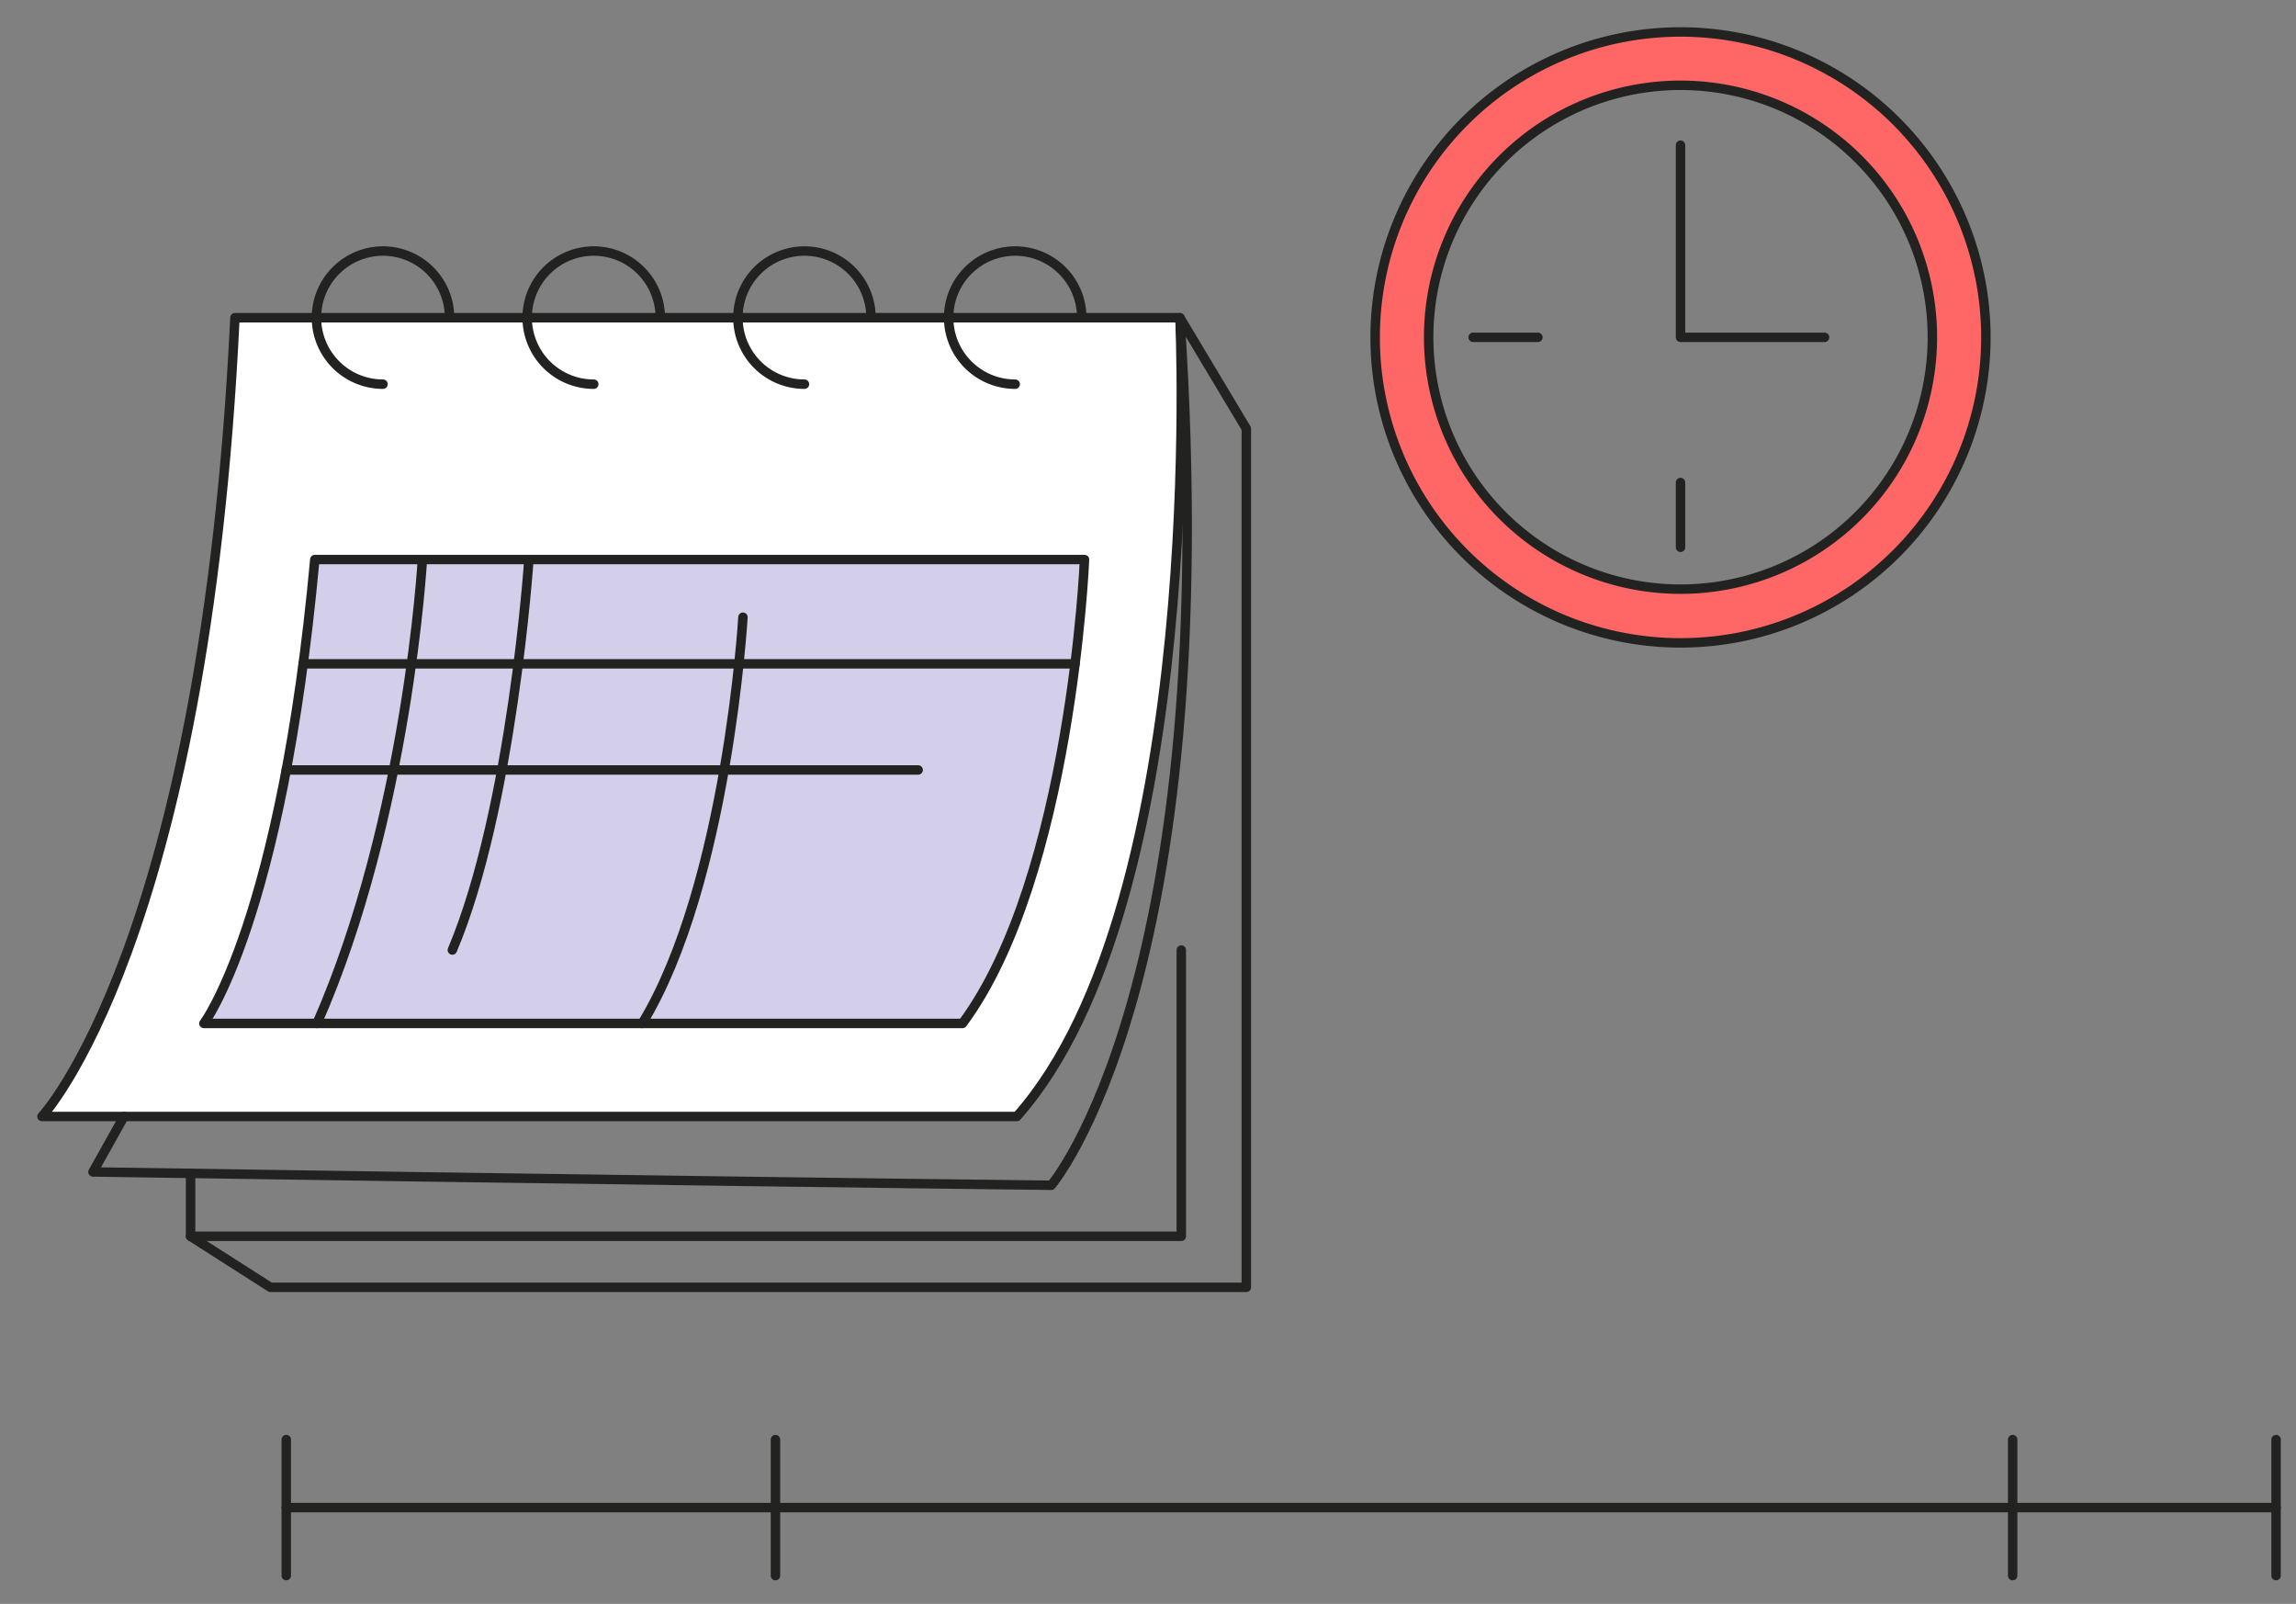 <?xml version="1.0" encoding="UTF-8"?> <svg xmlns="http://www.w3.org/2000/svg" id="Слой_1" data-name="Слой 1" viewBox="0 0 729.33 509.33"><rect x="0" y="0" width="729.33" height="509.33" fill="#808080" stroke="none"/> <defs> <style>.cls-1{fill:#fff;}.cls-1,.cls-2,.cls-3,.cls-4{stroke:#222221;stroke-linecap:round;stroke-linejoin:round;stroke-width:3px;}.cls-2{fill:#d3cfea;}.cls-3{fill:none;}.cls-4{fill:#f66;}</style> </defs> <title>2Монтажная область 20 копия</title> <path class="cls-1" d="M74.63,100.89H374.8S383.6,286.2,323,354.55H13.33S65.12,299.59,74.63,100.89Z"></path> <path class="cls-2" d="M64.77,325S89.43,292.54,100,177.69H344.5S340.27,278.45,305.74,325Z"></path> <line class="cls-3" x1="96.3" y1="210.81" x2="341.49" y2="210.81"></line> <line class="cls-3" x1="90.93" y1="244.51" x2="291.65" y2="244.51"></line> <path class="cls-3" d="M134.17,177.69S129.59,259.42,100.7,325"></path> <path class="cls-3" d="M168,177.69s-5.28,78.92-24.31,124"></path> <path class="cls-3" d="M236,196S231.05,280.56,204,325"></path> <polyline class="cls-3" points="60.54 372.63 60.54 392.6 375.24 392.6 375.24 301.7"></polyline> <path class="cls-3" d="M60.54,392.6,85.9,408.8h310V136.12L374.8,100.89c14.09,211.38-40.87,275.5-40.87,275.5C213.44,375,29.54,372.16,29.54,372.16l9.86-17.62"></path> <path class="cls-3" d="M121.66,122a21.14,21.14,0,1,1,21.14-21.14"></path> <path class="cls-3" d="M188.6,122a21.14,21.14,0,1,1,21.14-21.14"></path> <path class="cls-3" d="M255.54,122a21.14,21.14,0,1,1,21.14-21.14"></path> <path class="cls-3" d="M322.48,122a21.14,21.14,0,1,1,21.14-21.14"></path> <path class="cls-4" d="M533.82,10.15a97,97,0,1,0,97,97A97,97,0,0,0,533.82,10.15Zm0,176.94a80,80,0,1,1,80-80A80,80,0,0,1,533.82,187.09Z"></path> <polyline class="cls-3" points="533.82 46.11 533.82 107.12 579.58 107.12"></polyline> <line class="cls-3" x1="467.94" y1="107.12" x2="488.52" y2="107.12"></line> <line class="cls-3" x1="533.82" y1="153.22" x2="533.82" y2="173.8"></line> <line class="cls-4" x1="90.93" y1="478.75" x2="723" y2="478.75"></line> <line class="cls-4" x1="90.93" y1="457.15" x2="90.93" y2="500.35"></line> <line class="cls-4" x1="723" y1="457.15" x2="723" y2="500.35"></line> <line class="cls-4" x1="246.33" y1="457.15" x2="246.33" y2="500.35"></line> <line class="cls-4" x1="639.33" y1="457.15" x2="639.33" y2="500.35"></line> </svg> 